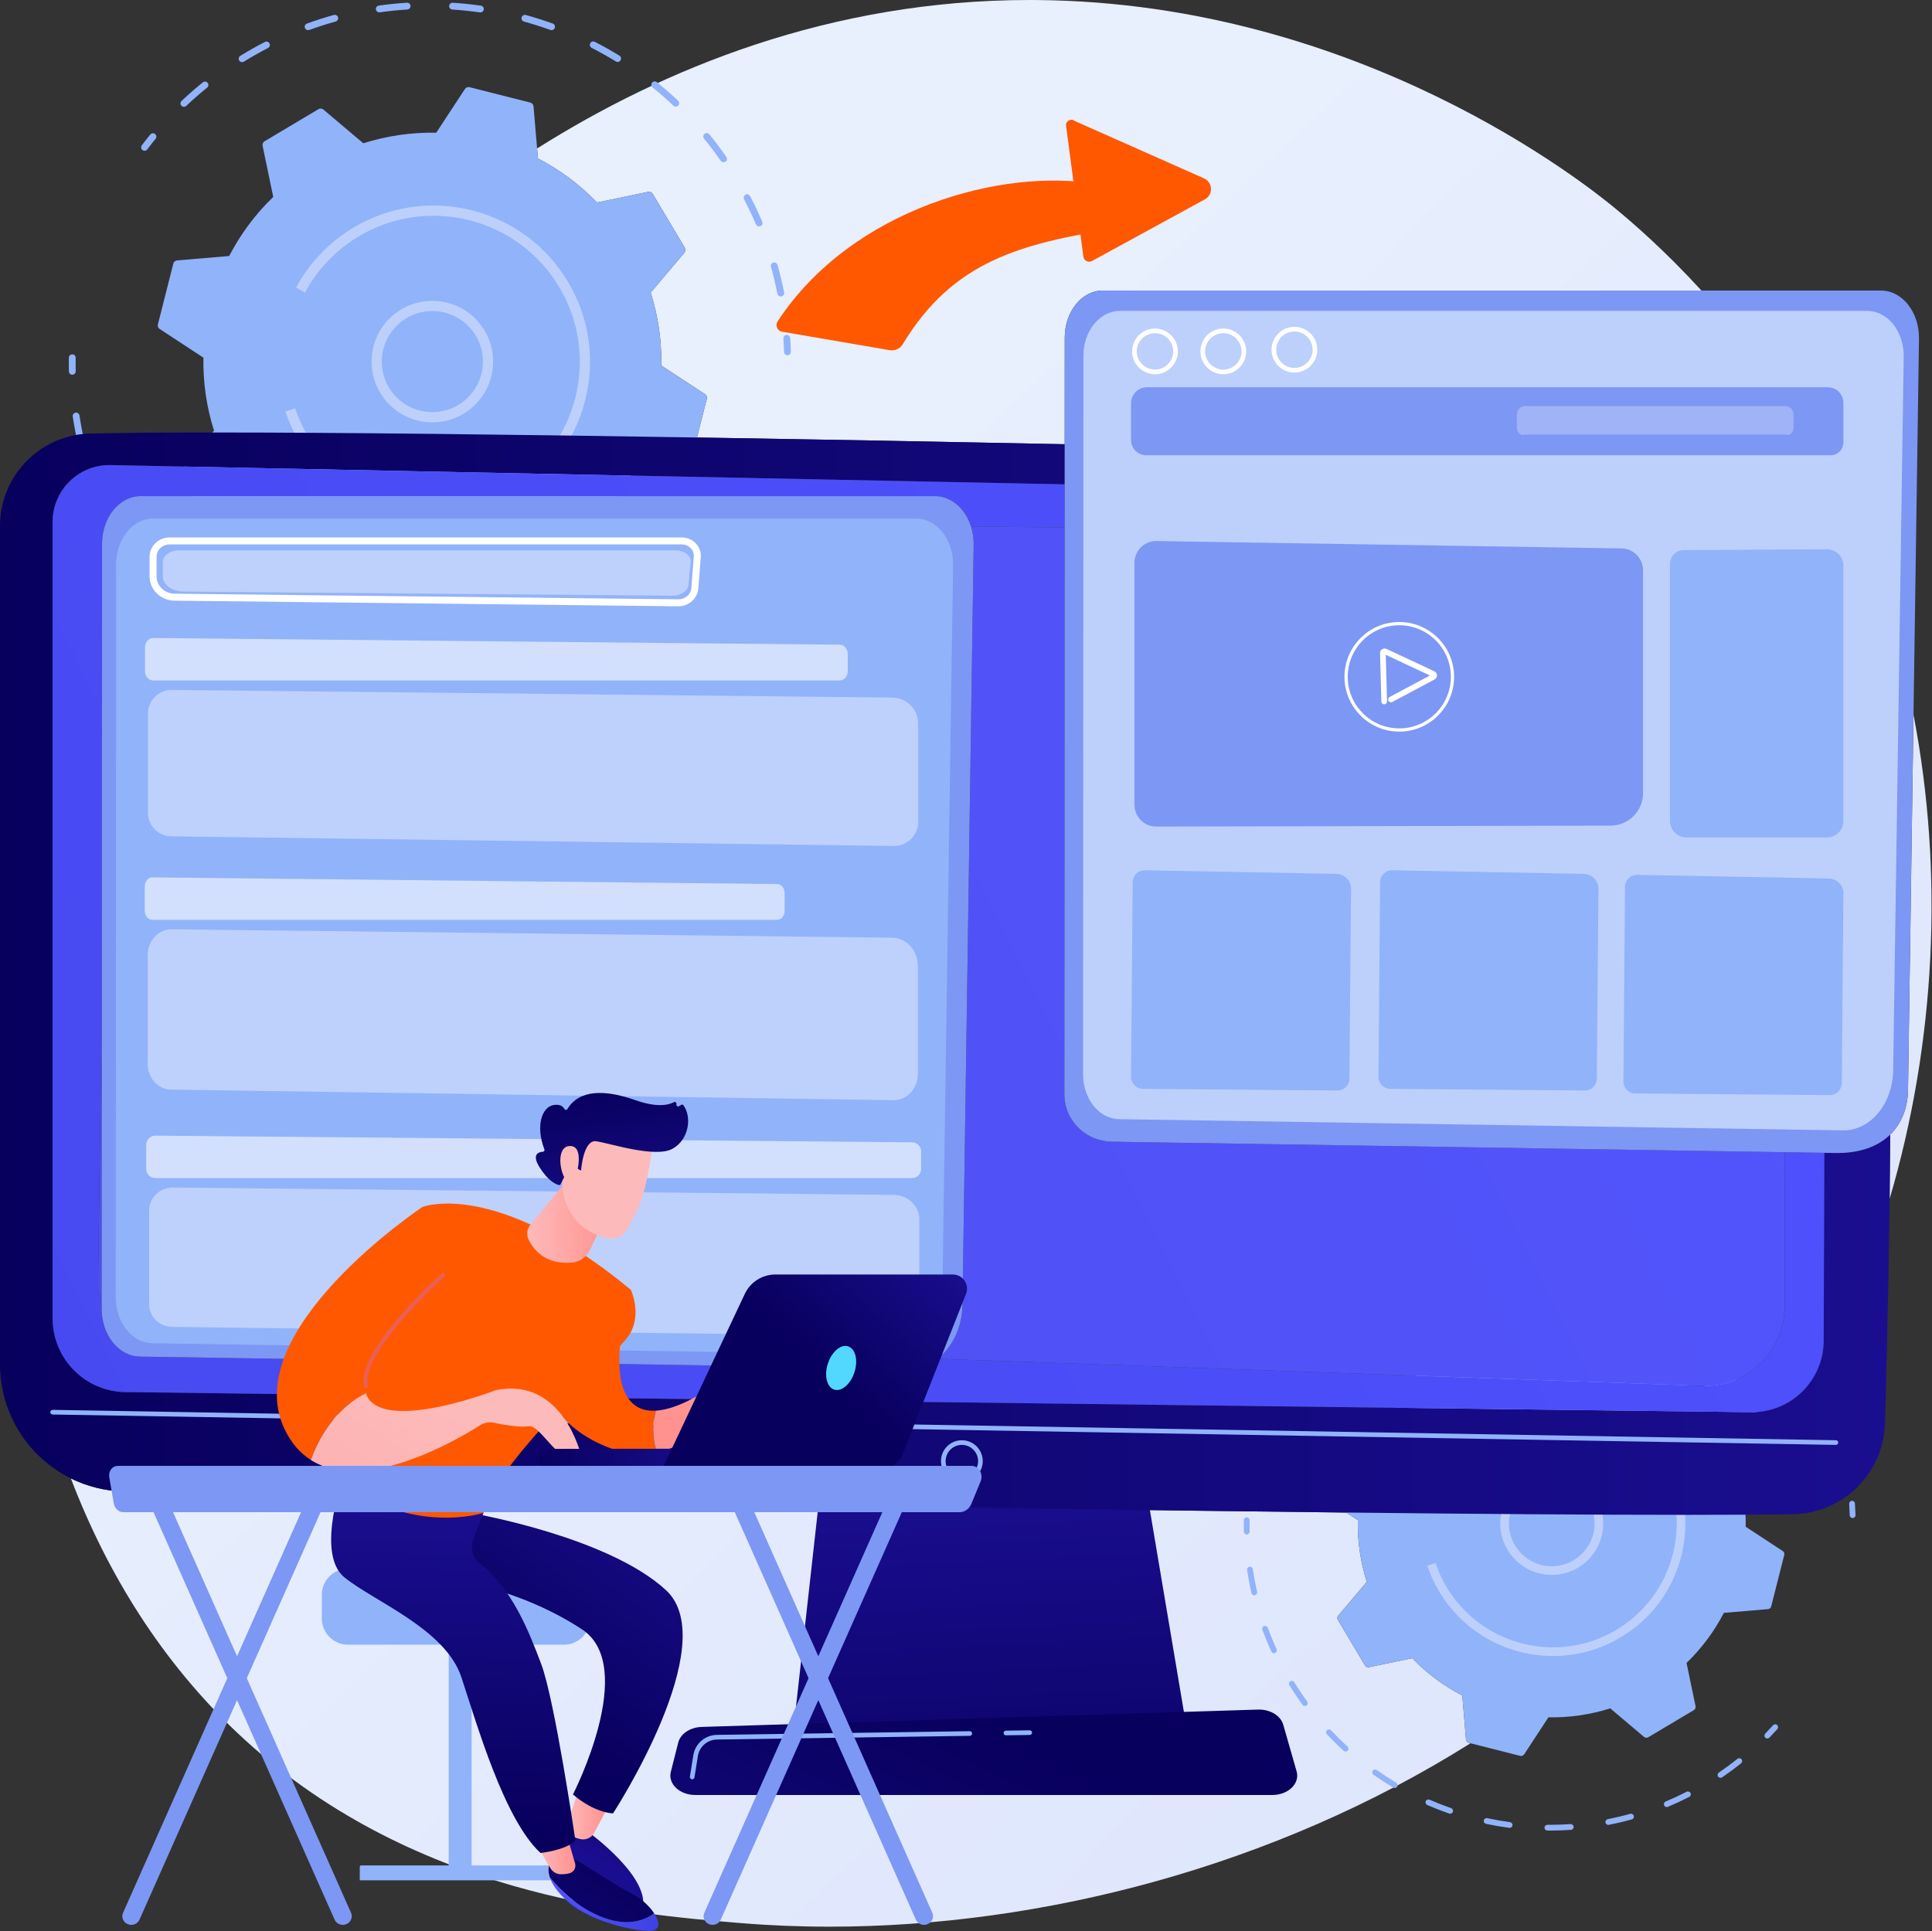 <?xml version="1.0" encoding="UTF-8" standalone="no"?> <svg xmlns="http://www.w3.org/2000/svg" xmlns:xlink="http://www.w3.org/1999/xlink" xmlns:serif="http://www.serif.com/" width="100%" height="100%" viewBox="0 0 2799 2798" version="1.1" xml:space="preserve" style="fill-rule:evenodd;clip-rule:evenodd;stroke-linejoin:round;stroke-miterlimit:2;"><rect x="0" y="0" width="2799" height="2798" fill="#333333" stroke="none"/> <g transform="matrix(1,0,0,1,-455.821,-449.868)"> <path d="M1657.63,3241.48C1613.9,3241.48 1570.84,3239.73 1528.56,3236.23C1369.38,3223.06 1049.11,3196.55 799.031,2960.06C691.896,2858.75 612.326,2732.75 558.483,2591.98C581.727,2603.48 607.766,2610.23 635.35,2610.94C942.28,2618.85 1779.54,2634.57 2406.31,2641.44L2422.95,2652.35C2422.4,2682.29 2426.63,2712.54 2435.95,2741.92L2394.58,2790.87C2393.13,2792.58 2392.93,2795.03 2394.08,2796.96L2433.44,2863.05C2434.41,2864.67 2436.14,2865.63 2437.97,2865.63C2438.33,2865.63 2438.68,2865.59 2439.04,2865.51L2501.79,2852.46C2523.18,2874.65 2547.76,2892.77 2574.35,2906.55L2579.72,2970.46C2579.91,2972.7 2581.5,2974.57 2583.68,2975.12L2586.19,2975.76C2301.42,3154.86 1964.5,3241.48 1657.63,3241.48ZM3193.4,2187.02C3193.77,2156.69 3194.07,2125.5 3194.29,2093.78C3211.21,2077.28 3219.72,2054.43 3220.09,2029.04L3228.02,1485.56C3272.38,1715.44 3259.99,1961.02 3193.4,2187.02ZM1998.3,1093.51C1821.36,1089.92 1639.33,1086.54 1465.56,1083.75L1479.77,1027.72C1480.42,1025.15 1479.37,1022.45 1477.15,1020.99L1413.84,979.491C1414.49,944.148 1409.49,908.448 1398.5,873.771L1447.32,815.989C1449.03,813.963 1449.27,811.074 1447.91,808.795L1401.45,730.786C1400.32,728.878 1398.27,727.749 1396.11,727.749C1395.69,727.749 1395.26,727.792 1394.84,727.88L1320.78,743.289C1295.53,717.102 1266.51,695.712 1235.13,679.442L1233.92,665.005C1416.55,549.809 1658.21,449.868 1947.4,449.868C1951.63,449.868 1955.85,449.889 1960.1,449.932C2427.65,454.659 2755.82,718.773 2795.73,751.677C2823.22,774.347 2868.79,814.037 2920.8,870.86L2053.34,870.86C2023,870.86 1998.39,901.456 1998.37,939.213L1998.3,1093.51Z" style="fill:url(#_Linear1);"></path> <path d="M2350.67,2398.39C2349.79,2398.39 2348.91,2398.12 2348.15,2397.55C2346.31,2396.16 2345.95,2393.54 2347.34,2391.7C2350.72,2387.23 2354.23,2382.77 2357.77,2378.44C2359.22,2376.65 2361.86,2376.4 2363.64,2377.85C2365.43,2379.31 2365.69,2381.94 2364.23,2383.73C2360.76,2387.97 2357.32,2392.35 2354.01,2396.74C2353.19,2397.82 2351.93,2398.39 2350.67,2398.39Z" style="fill:rgb(145,179,250);fill-rule:nonzero;"></path> <path d="M2638.79,2228.5C2636.74,2228.5 2634.96,2226.99 2634.66,2224.91C2634.33,2222.63 2635.92,2220.51 2638.21,2220.18C2649.61,2218.56 2661.21,2217.37 2672.7,2216.64C2675.04,2216.6 2676.99,2218.25 2677.13,2220.55C2677.28,2222.86 2675.53,2224.84 2673.23,2224.98C2661.96,2225.69 2650.57,2226.86 2639.38,2228.46C2639.18,2228.49 2638.99,2228.5 2638.79,2228.5ZM2762.93,2228.57C2762.73,2228.57 2762.53,2228.56 2762.33,2228.53C2751.16,2226.92 2739.78,2225.75 2728.49,2225.02C2726.18,2224.87 2724.44,2222.89 2724.58,2220.58C2724.73,2218.28 2726.75,2216.6 2729.02,2216.68C2740.53,2217.42 2752.13,2218.62 2763.51,2220.25C2765.8,2220.58 2767.38,2222.7 2767.06,2224.98C2766.76,2227.07 2764.97,2228.57 2762.93,2228.57ZM2850.27,2250.32C2849.8,2250.32 2849.32,2250.25 2848.85,2250.07C2838.23,2246.25 2827.32,2242.78 2816.43,2239.78C2814.2,2239.17 2812.89,2236.88 2813.5,2234.65C2814.12,2232.42 2816.42,2231.12 2818.64,2231.73C2829.75,2234.78 2840.86,2238.31 2851.68,2242.22C2853.86,2243 2854.98,2245.39 2854.2,2247.56C2853.58,2249.27 2851.98,2250.32 2850.27,2250.32ZM2551.45,2250.33C2549.74,2250.33 2548.14,2249.28 2547.52,2247.58C2546.74,2245.41 2547.86,2243.02 2550.02,2242.22C2560.85,2238.3 2571.97,2234.75 2583.06,2231.68C2585.29,2231.07 2587.59,2232.37 2588.2,2234.59C2588.82,2236.82 2587.51,2239.12 2585.29,2239.73C2574.41,2242.74 2563.5,2246.22 2552.88,2250.08C2552.41,2250.25 2551.92,2250.33 2551.45,2250.33ZM2931.36,2289.38C2930.61,2289.38 2929.85,2289.18 2929.17,2288.76C2919.59,2282.86 2909.61,2277.25 2899.53,2272.08C2897.48,2271.03 2896.67,2268.51 2897.72,2266.46C2898.77,2264.41 2901.29,2263.59 2903.34,2264.65C2913.62,2269.91 2923.78,2275.63 2933.55,2281.64C2935.52,2282.85 2936.13,2285.42 2934.92,2287.39C2934.13,2288.67 2932.76,2289.38 2931.36,2289.38ZM2470.43,2289.6C2469.03,2289.6 2467.66,2288.89 2466.87,2287.61C2465.66,2285.65 2466.27,2283.08 2468.23,2281.86C2478.05,2275.8 2488.21,2270.06 2498.41,2264.8C2500.47,2263.74 2502.99,2264.54 2504.04,2266.6C2505.1,2268.65 2504.29,2271.17 2502.24,2272.22C2492.23,2277.38 2482.26,2283.02 2472.62,2288.97C2471.94,2289.4 2471.18,2289.6 2470.43,2289.6ZM3002.73,2344.18C3001.7,2344.18 3000.66,2343.8 2999.85,2343.04C2991.67,2335.28 2983.06,2327.74 2974.28,2320.65C2972.48,2319.2 2972.2,2316.57 2973.65,2314.78C2975.1,2312.98 2977.73,2312.7 2979.53,2314.15C2988.48,2321.38 2997.25,2329.06 3005.6,2336.97C3007.28,2338.56 3007.35,2341.21 3005.76,2342.88C3004.94,2343.75 3003.83,2344.18 3002.73,2344.18ZM2399,2344.43C2397.9,2344.43 2396.79,2343.99 2395.97,2343.12C2394.38,2341.44 2394.46,2338.8 2396.14,2337.21C2404.49,2329.32 2413.28,2321.64 2422.25,2314.4C2424.04,2312.95 2426.67,2313.23 2428.12,2315.03C2429.57,2316.82 2429.29,2319.46 2427.49,2320.91C2418.69,2328.01 2410.07,2335.54 2401.88,2343.29C2401.07,2344.05 2400.04,2344.43 2399,2344.43ZM3061.36,2412.48C3060.04,2412.48 3058.74,2411.86 3057.93,2410.69C3051.47,2401.39 3044.58,2392.25 3037.45,2383.52C3035.99,2381.73 3036.26,2379.1 3038.05,2377.64C3039.83,2376.18 3042.46,2376.44 3043.92,2378.23C3051.19,2387.13 3058.21,2396.45 3064.79,2405.92C3066.11,2407.81 3065.64,2410.42 3063.74,2411.73C3063.02,2412.24 3062.19,2412.48 3061.36,2412.48ZM3104.99,2491.24C3103.36,2491.24 3101.82,2490.29 3101.14,2488.71C3096.72,2478.35 3091.81,2468 3086.56,2457.96C3085.49,2455.92 3086.29,2453.39 3088.33,2452.32C3090.37,2451.25 3092.9,2452.05 3093.97,2454.09C3099.32,2464.32 3104.32,2474.86 3108.83,2485.43C3109.73,2487.55 3108.75,2490 3106.62,2490.91C3106.09,2491.14 3105.53,2491.24 3104.99,2491.24ZM3131.6,2577.25C3129.65,2577.25 3127.9,2575.87 3127.51,2573.88C3125.3,2562.8 3122.62,2551.67 3119.55,2540.81C3118.92,2538.58 3120.21,2536.28 3122.43,2535.65C3124.64,2534.99 3126.96,2536.31 3127.59,2538.53C3130.72,2549.61 3133.45,2560.96 3135.7,2572.25C3136.15,2574.51 3134.68,2576.71 3132.42,2577.16C3132.14,2577.22 3131.87,2577.25 3131.6,2577.25Z" style="fill:rgb(145,179,250);fill-rule:nonzero;"></path> <path d="M3139.83,2649.41C3137.58,2649.41 3135.72,2647.62 3135.65,2645.36C3135.49,2639.88 3135.21,2634.32 3134.84,2628.84C3134.68,2626.54 3136.42,2624.54 3138.72,2624.38C3141.01,2624.33 3143.01,2625.96 3143.17,2628.27C3143.56,2633.85 3143.84,2639.52 3144.01,2645.11C3144.08,2647.41 3142.26,2649.34 3139.96,2649.41L3139.83,2649.41Z" style="fill:rgb(145,179,250);fill-rule:nonzero;"></path> <path d="M3016.25,2968.82C3015.2,2968.82 3014.15,2968.43 3013.33,2967.64C3011.68,2966.04 3011.64,2963.39 3013.25,2961.74C3017.1,2957.77 3020.9,2953.7 3024.55,2949.64C3026.09,2947.94 3028.73,2947.79 3030.45,2949.33C3032.16,2950.87 3032.3,2953.51 3030.76,2955.23C3027.04,2959.36 3023.17,2963.51 3019.24,2967.55C3018.42,2968.4 3017.33,2968.82 3016.25,2968.82Z" style="fill:rgb(145,179,250);fill-rule:nonzero;"></path> <path d="M2272.98,2761.39C2271.08,2761.39 2269.35,2760.08 2268.91,2758.15C2266.38,2747.11 2264.25,2735.83 2262.58,2724.61C2262.24,2722.33 2263.81,2720.21 2266.09,2719.86C2268.34,2719.53 2270.5,2721.1 2270.84,2723.38C2272.48,2734.39 2274.57,2745.46 2277.06,2756.28C2277.57,2758.53 2276.17,2760.77 2273.92,2761.28C2273.6,2761.36 2273.29,2761.39 2272.98,2761.39ZM2301.47,2845.28C2299.88,2845.28 2298.37,2844.37 2297.67,2842.84C2292.96,2832.54 2288.59,2821.92 2284.68,2811.28C2283.89,2809.11 2285,2806.71 2287.17,2805.92C2289.33,2805.12 2291.73,2806.24 2292.53,2808.4C2296.36,2818.84 2300.64,2829.25 2305.27,2839.36C2306.23,2841.46 2305.3,2843.94 2303.21,2844.9C2302.64,2845.16 2302.05,2845.28 2301.47,2845.28ZM2346.2,2921.76C2344.91,2921.76 2343.63,2921.16 2342.82,2920.03C2337.58,2912.83 2332.47,2905.36 2327.65,2897.81C2326.35,2895.78 2325.07,2893.74 2323.8,2891.7C2322.59,2889.73 2323.2,2887.16 2325.17,2885.95C2327.13,2884.74 2329.7,2885.35 2330.92,2887.31C2332.15,2889.32 2333.41,2891.32 2334.69,2893.31C2339.42,2900.71 2344.43,2908.05 2349.57,2915.12C2350.93,2916.99 2350.52,2919.6 2348.65,2920.96C2347.91,2921.49 2347.05,2921.76 2346.2,2921.76ZM2405.24,2987.77C2404.24,2987.77 2403.23,2987.41 2402.43,2986.68C2394.08,2979.07 2385.91,2971.01 2378.14,2962.73C2376.56,2961.05 2376.64,2958.41 2378.32,2956.83C2380,2955.25 2382.65,2955.32 2384.23,2957.01C2391.86,2965.13 2399.88,2973.04 2408.06,2980.51C2409.77,2982.06 2409.89,2984.7 2408.33,2986.41C2407.51,2987.32 2406.38,2987.77 2405.24,2987.77ZM2948.42,3025.81C2947.09,3025.81 2945.78,3025.18 2944.97,3023.99C2943.67,3022.08 2944.16,3019.48 2946.06,3018.18C2955.25,3011.92 2964.31,3005.22 2972.99,2998.29C2974.8,2996.85 2977.42,2997.14 2978.86,2998.94C2980.31,3000.74 2980.01,3003.38 2978.21,3004.82C2969.37,3011.88 2960.13,3018.7 2950.77,3025.09C2950.05,3025.58 2949.23,3025.81 2948.42,3025.81ZM2476.39,3040.5C2475.67,3040.5 2474.93,3040.31 2474.26,3039.91C2464.54,3034.13 2454.91,3027.89 2445.64,3021.37C2443.75,3020.04 2443.3,3017.44 2444.63,3015.55C2445.96,3013.66 2448.56,3013.21 2450.45,3014.54C2459.54,3020.94 2468.99,3027.06 2478.53,3032.73C2480.52,3033.91 2481.17,3036.47 2479.99,3038.45C2479.21,3039.77 2477.82,3040.5 2476.39,3040.5ZM2870.6,3068.17C2868.97,3068.17 2867.42,3067.2 2866.75,3065.6C2865.85,3063.48 2866.85,3061.03 2868.98,3060.14C2879.18,3055.85 2889.39,3051.09 2899.32,3045.99C2901.37,3044.93 2903.89,3045.75 2904.95,3047.8C2906,3049.85 2905.19,3052.37 2903.14,3053.42C2893.02,3058.62 2882.62,3063.47 2872.21,3067.84C2871.69,3068.07 2871.14,3068.17 2870.6,3068.17ZM2556.72,3077.82C2556.27,3077.82 2555.8,3077.75 2555.35,3077.59C2544.63,3073.87 2533.94,3069.69 2523.58,3065.18C2521.46,3064.25 2520.5,3061.79 2521.42,3059.68C2522.34,3057.56 2524.8,3056.59 2526.92,3057.51C2537.08,3061.94 2547.57,3066.05 2558.09,3069.7C2560.27,3070.46 2561.43,3072.84 2560.67,3075.02C2560.07,3076.74 2558.45,3077.82 2556.72,3077.82ZM2785.85,3094.02C2783.9,3094.02 2782.15,3092.64 2781.76,3090.65C2781.31,3088.39 2782.79,3086.19 2785.05,3085.74C2795.97,3083.59 2806.93,3080.99 2817.62,3078.01C2819.84,3077.38 2822.15,3078.69 2822.77,3080.91C2823.39,3083.14 2822.09,3085.44 2819.87,3086.06C2808.97,3089.1 2797.8,3091.75 2786.66,3093.94C2786.39,3094 2786.12,3094.02 2785.85,3094.02ZM2642.9,3098.33C2642.72,3098.33 2642.53,3098.32 2642.34,3098.3C2631.12,3096.79 2619.82,3094.83 2608.73,3092.47C2606.47,3091.99 2605.03,3089.77 2605.51,3087.52C2605.99,3085.26 2608.2,3083.84 2610.47,3084.3C2621.35,3086.61 2632.45,3088.54 2643.45,3090.01C2645.74,3090.32 2647.34,3092.42 2647.04,3094.71C2646.76,3096.81 2644.96,3098.33 2642.9,3098.33ZM2701.39,3102.24L2697.61,3102.22C2695.3,3102.2 2693.45,3100.31 2693.47,3098C2693.49,3095.71 2695.36,3093.86 2697.65,3093.86L2697.69,3093.86L2701.39,3093.88C2711.26,3093.88 2721.27,3093.54 2731.15,3092.86C2733.46,3092.81 2735.45,3094.44 2735.6,3096.75C2735.76,3099.05 2734.02,3101.04 2731.72,3101.2C2721.65,3101.89 2711.45,3102.24 2701.39,3102.24Z" style="fill:rgb(145,179,250);fill-rule:nonzero;"></path> <path d="M2262.03,2673.31C2259.77,2673.31 2257.91,2671.5 2257.86,2669.23C2257.73,2663.66 2257.71,2657.99 2257.8,2652.36C2257.84,2650.05 2259.75,2648.3 2262.04,2648.25C2264.35,2648.29 2266.19,2650.19 2266.16,2652.49C2266.07,2658.01 2266.09,2663.58 2266.21,2669.04C2266.26,2671.35 2264.43,2673.26 2262.13,2673.31L2262.03,2673.31Z" style="fill:rgb(145,179,250);fill-rule:nonzero;"></path> <path d="M2367.09,2611.49C2366.54,2613.67 2367.43,2615.96 2369.31,2617.19L2422.95,2652.35C2422.4,2682.29 2426.63,2712.54 2435.95,2741.92L2394.58,2790.87C2393.13,2792.58 2392.93,2795.03 2394.08,2796.96L2433.44,2863.05C2434.59,2864.98 2436.84,2865.97 2439.04,2865.51L2501.79,2852.46C2523.18,2874.65 2547.76,2892.77 2574.35,2906.55L2579.72,2970.46C2579.91,2972.7 2581.5,2974.57 2583.68,2975.12L2658.24,2994.02C2660.42,2994.57 2662.71,2993.68 2663.94,2991.8L2699.1,2938.17C2729.04,2938.71 2759.29,2934.49 2788.67,2925.17L2837.62,2966.53C2839.34,2967.98 2841.79,2968.18 2843.72,2967.03L2909.81,2927.67C2911.74,2926.52 2912.73,2924.27 2912.27,2922.07L2899.21,2859.33C2921.4,2837.93 2939.52,2813.35 2953.31,2786.76L3017.21,2781.39C3019.45,2781.2 3021.32,2779.62 3021.87,2777.44L3040.77,2702.87C3041.33,2700.69 3040.43,2698.4 3038.55,2697.17L2984.92,2662.01C2985.47,2632.07 2981.24,2601.82 2971.92,2572.45L3013.29,2523.49C3014.74,2521.78 3014.94,2519.33 3013.79,2517.4L2974.42,2451.31C2973.28,2449.38 2971.03,2448.39 2968.82,2448.85L2906.08,2461.9C2884.69,2439.71 2860.11,2421.59 2833.52,2407.81L2828.15,2343.91C2827.96,2341.67 2826.37,2339.79 2824.19,2339.24L2749.63,2320.34C2747.45,2319.79 2745.16,2320.68 2743.92,2322.56L2708.77,2376.19C2678.82,2375.65 2648.58,2379.88 2619.2,2389.19L2570.24,2347.83C2568.53,2346.38 2566.08,2346.18 2564.15,2347.33L2498.06,2386.69C2496.13,2387.84 2495.14,2390.09 2495.6,2392.29L2508.65,2455.03C2486.47,2476.43 2468.35,2501.01 2454.56,2527.6L2390.66,2532.97C2388.42,2533.16 2386.54,2534.74 2385.99,2536.92L2367.09,2611.49Z" style="fill:rgb(145,179,250);fill-rule:nonzero;"></path> <path d="M2703.93,2595.15C2687.38,2595.15 2671.83,2601.58 2660.11,2613.27C2648.38,2624.98 2641.91,2640.55 2641.9,2657.12C2641.88,2673.69 2648.32,2689.28 2660.03,2701.01C2671.73,2712.73 2687.31,2719.2 2703.88,2719.22L2703.94,2719.22C2720.49,2719.22 2736.04,2712.78 2747.76,2701.09C2759.49,2689.38 2765.96,2673.81 2765.97,2657.24C2765.99,2640.67 2759.55,2625.08 2747.84,2613.36C2736.14,2601.63 2720.56,2595.16 2703.99,2595.15L2703.93,2595.15ZM2703.94,2731.75L2703.89,2731.75C2683.95,2731.73 2665.23,2723.96 2651.16,2709.86C2637.08,2695.76 2629.34,2677.03 2629.37,2657.11C2629.38,2637.19 2637.16,2618.47 2651.26,2604.4C2680.36,2575.35 2727.67,2575.4 2756.71,2604.5C2770.78,2618.6 2778.52,2637.33 2778.5,2657.25C2778.49,2677.17 2770.71,2695.89 2756.61,2709.96C2742.53,2724.01 2723.83,2731.75 2703.94,2731.75Z" style="fill:rgb(189,208,251);fill-rule:nonzero;"></path> <path d="M2705.87,2849.29C2640.41,2849.29 2576.55,2815.84 2540.7,2755.64C2533.69,2743.88 2527.94,2731.39 2523.61,2718.53L2535.49,2714.53C2539.54,2726.55 2544.91,2738.23 2551.46,2749.22C2591.22,2815.97 2667.83,2847.55 2740.02,2833.46C2740.16,2833.43 2740.29,2833.4 2740.43,2833.38C2740.57,2833.35 2740.7,2833.33 2740.84,2833.3C2760.27,2829.42 2779.36,2822.23 2797.32,2811.53C2838.48,2787.02 2867.63,2747.95 2879.39,2701.51C2883.12,2686.79 2884.97,2671.9 2884.96,2657.1C2884.96,2625.21 2876.38,2593.79 2859.63,2565.68C2809.02,2480.72 2698.74,2452.76 2613.77,2503.37C2585.84,2520.01 2562.98,2543.85 2547.66,2572.32L2536.63,2566.38C2553.01,2535.92 2577.47,2510.4 2607.36,2492.59C2698.26,2438.46 2816.26,2468.36 2870.4,2559.26C2888.32,2589.34 2897.5,2622.96 2897.5,2657.08C2897.5,2672.91 2895.53,2688.85 2891.54,2704.59C2878.95,2754.27 2847.77,2796.08 2803.73,2822.3C2773.04,2840.59 2739.24,2849.29 2705.87,2849.29Z" style="fill:rgb(189,208,251);fill-rule:nonzero;"></path> <path d="M665.205,668.331C664.169,668.331 663.127,668.009 662.236,667.334C660.063,665.692 659.633,662.6 661.275,660.424C665.265,655.149 669.404,649.885 673.58,644.78C675.3,642.666 678.411,642.367 680.519,644.082C682.628,645.806 682.938,648.912 681.214,651.022C677.12,656.031 673.058,661.198 669.145,666.376C668.174,667.657 666.698,668.331 665.205,668.331Z" style="fill:rgb(145,179,250);fill-rule:nonzero;"></path> <path d="M1005.28,467.794C1002.87,467.794 1000.76,466.017 1000.41,463.556C1000.03,460.863 1001.9,458.364 1004.6,457.978C1018.05,456.062 1031.75,454.655 1045.31,453.803C1048.07,453.754 1050.37,455.7 1050.55,458.417C1050.72,461.133 1048.65,463.474 1045.93,463.647C1032.63,464.485 1019.19,465.863 1005.99,467.746C1005.75,467.779 1005.52,467.794 1005.28,467.794ZM1151.81,467.876C1151.58,467.876 1151.34,467.861 1151.1,467.828C1137.93,465.935 1124.49,464.548 1111.16,463.69C1108.44,463.517 1106.38,461.171 1106.55,458.45C1106.73,455.734 1109.11,453.745 1111.79,453.846C1125.37,454.718 1139.07,456.139 1152.5,458.06C1155.2,458.45 1157.07,460.945 1156.69,463.643C1156.33,466.104 1154.22,467.876 1151.81,467.876ZM1254.9,493.556C1254.35,493.556 1253.78,493.464 1253.23,493.262C1240.69,488.744 1227.82,484.655 1214.96,481.115C1212.33,480.393 1210.79,477.682 1211.51,475.052C1212.23,472.427 1214.95,470.886 1217.57,471.608C1230.68,475.211 1243.8,479.377 1256.58,483.986C1259.14,484.911 1260.46,487.733 1259.54,490.295C1258.81,492.309 1256.92,493.556 1254.9,493.556ZM902.196,493.565C900.181,493.565 898.288,492.323 897.561,490.319C896.631,487.757 897.953,484.93 900.513,483.996C913.295,479.357 926.415,475.167 939.51,471.55C942.132,470.828 944.849,472.36 945.576,474.989C946.301,477.614 944.762,480.331 942.134,481.058C929.292,484.607 916.421,488.716 903.879,493.267C903.323,493.469 902.755,493.565 902.196,493.565ZM1350.61,539.652C1349.73,539.652 1348.84,539.416 1348.03,538.919C1336.72,531.955 1324.95,525.333 1313.05,519.235C1310.63,517.998 1309.67,515.026 1310.91,512.599C1312.15,510.176 1315.12,509.218 1317.55,510.46C1329.68,516.668 1341.68,523.421 1353.21,530.52C1355.52,531.951 1356.25,534.985 1354.82,537.306C1353.89,538.818 1352.27,539.652 1350.61,539.652ZM806.563,539.912C804.909,539.912 803.295,539.083 802.361,537.571C800.931,535.254 801.651,532.216 803.967,530.785C815.563,523.624 827.55,516.847 839.595,510.639C842.016,509.387 844.992,510.34 846.237,512.763C847.486,515.185 846.536,518.157 844.113,519.404C832.294,525.497 820.53,532.148 809.149,539.175C808.343,539.676 807.447,539.912 806.563,539.912ZM1434.86,604.343C1433.64,604.343 1432.42,603.895 1431.47,602.99C1421.8,593.829 1411.64,584.938 1401.28,576.568C1399.16,574.854 1398.83,571.752 1400.54,569.633C1402.25,567.514 1405.36,567.186 1407.47,568.891C1418.04,577.43 1428.4,586.494 1438.25,595.833C1440.23,597.707 1440.31,600.827 1438.44,602.802C1437.47,603.828 1436.16,604.343 1434.86,604.343ZM722.258,604.632C720.95,604.632 719.643,604.112 718.672,603.086C716.804,601.106 716.89,597.985 718.87,596.117C728.733,586.798 739.103,577.738 749.691,569.189C751.806,567.475 754.914,567.808 756.626,569.931C758.336,572.05 758.004,575.157 755.885,576.867C745.496,585.251 735.322,594.142 725.646,603.283C724.692,604.184 723.474,604.632 722.258,604.632ZM1504.07,684.957C1502.51,684.957 1500.97,684.22 1500.01,682.838C1492.39,671.862 1484.26,661.073 1475.85,650.771C1474.12,648.662 1474.44,645.555 1476.55,643.831C1478.65,642.112 1481.76,642.415 1483.48,644.529C1492.06,655.034 1500.35,666.03 1508.11,677.213C1509.67,679.448 1509.11,682.52 1506.88,684.076C1506.02,684.673 1505.04,684.957 1504.07,684.957ZM1555.56,777.925C1553.64,777.925 1551.82,776.802 1551.02,774.928C1545.8,762.7 1540.01,750.491 1533.81,738.643C1532.55,736.225 1533.49,733.249 1535.9,731.987C1538.31,730.716 1541.29,731.66 1542.55,734.068C1548.87,746.147 1554.77,758.592 1560.09,771.056C1561.16,773.561 1560,776.46 1557.49,777.53C1556.86,777.799 1556.2,777.925 1555.56,777.925ZM1586.97,879.436C1584.67,879.436 1582.61,877.813 1582.14,875.467C1579.53,862.391 1576.37,849.252 1572.75,836.427C1572,833.802 1573.53,831.081 1576.15,830.339C1578.76,829.564 1581.5,831.119 1582.24,833.739C1585.94,846.82 1589.16,860.209 1591.81,873.541C1592.35,876.213 1590.61,878.809 1587.94,879.339C1587.62,879.406 1587.29,879.436 1586.97,879.436Z" style="fill:rgb(145,179,250);fill-rule:nonzero;"></path> <path d="M1596.68,964.615C1594.03,964.615 1591.84,962.505 1591.76,959.832C1591.56,953.365 1591.23,946.804 1590.79,940.331C1590.6,937.615 1592.66,935.26 1595.37,935.072C1598.08,935.014 1600.45,936.941 1600.63,939.657C1601.08,946.251 1601.42,952.941 1601.62,959.534C1601.7,962.255 1599.56,964.529 1596.84,964.615L1596.68,964.615Z" style="fill:rgb(145,179,250);fill-rule:nonzero;"></path> <path d="M1450.81,1341.63C1449.57,1341.63 1448.33,1341.17 1447.38,1340.24C1445.42,1338.34 1445.38,1335.22 1447.28,1333.27C1451.82,1328.59 1456.31,1323.78 1460.61,1318.99C1462.43,1316.98 1465.55,1316.81 1467.58,1318.62C1469.6,1320.44 1469.77,1323.56 1467.95,1325.59C1463.56,1330.47 1458.99,1335.36 1454.35,1340.13C1453.38,1341.13 1452.1,1341.63 1450.81,1341.63Z" style="fill:rgb(145,179,250);fill-rule:nonzero;"></path> <path d="M573.504,1096.79C571.258,1096.79 569.226,1095.25 568.703,1092.96C565.714,1079.94 563.198,1066.62 561.224,1053.38C560.823,1050.69 562.68,1048.18 565.374,1047.78C568.033,1047.38 570.579,1049.23 570.98,1051.93C572.917,1064.92 575.385,1077.98 578.315,1090.76C578.926,1093.41 577.266,1096.06 574.612,1096.67C574.241,1096.75 573.87,1096.79 573.504,1096.79ZM607.131,1195.81C605.261,1195.81 603.473,1194.74 602.642,1192.93C597.082,1180.77 591.926,1168.23 587.32,1155.68C586.384,1153.12 587.695,1150.28 590.253,1149.35C592.802,1148.4 595.64,1149.73 596.581,1152.28C601.099,1164.6 606.158,1176.89 611.615,1188.82C612.747,1191.3 611.656,1194.23 609.18,1195.36C608.516,1195.66 607.818,1195.81 607.131,1195.81ZM659.927,1286.08C658.402,1286.08 656.9,1285.37 655.934,1284.04C649.75,1275.54 643.724,1266.72 638.029,1257.82C636.496,1255.42 634.984,1253.01 633.495,1250.6C632.065,1248.28 632.785,1245.24 635.104,1243.82C637.418,1242.38 640.457,1243.11 641.89,1245.42C643.349,1247.79 644.832,1250.15 646.338,1252.5C651.929,1261.24 657.841,1269.9 663.91,1278.25C665.513,1280.45 665.024,1283.53 662.823,1285.13C661.947,1285.77 660.93,1286.08 659.927,1286.08ZM729.622,1364C728.437,1364 727.245,1363.58 726.301,1362.71C716.449,1353.73 706.803,1344.21 697.628,1334.44C695.765,1332.46 695.863,1329.34 697.847,1327.47C699.829,1325.61 702.952,1325.7 704.818,1327.69C713.82,1337.28 723.286,1346.61 732.947,1355.43C734.96,1357.26 735.102,1360.38 733.268,1362.39C732.295,1363.46 730.961,1364 729.622,1364ZM1370.76,1408.9C1369.18,1408.9 1367.63,1408.15 1366.68,1406.75C1365.15,1404.5 1365.73,1401.43 1367.98,1399.89C1378.82,1392.5 1389.51,1384.6 1399.76,1376.41C1401.89,1374.71 1404.99,1375.06 1406.69,1377.19C1408.39,1379.31 1408.05,1382.42 1405.92,1384.12C1395.48,1392.46 1384.58,1400.51 1373.53,1408.04C1372.68,1408.62 1371.72,1408.9 1370.76,1408.9ZM813.602,1426.23C812.745,1426.23 811.878,1426.01 811.089,1425.54C799.608,1418.72 788.242,1411.36 777.302,1403.66C775.075,1402.09 774.54,1399.01 776.108,1396.79C777.677,1394.55 780.751,1394.02 782.981,1395.59C793.713,1403.15 804.865,1410.37 816.125,1417.06C818.469,1418.46 819.237,1421.48 817.847,1423.82C816.925,1425.37 815.285,1426.23 813.602,1426.23ZM1278.9,1458.89C1276.97,1458.89 1275.14,1457.76 1274.35,1455.87C1273.3,1453.36 1274.48,1450.47 1276.99,1449.41C1289.03,1444.36 1301.08,1438.74 1312.8,1432.72C1315.22,1431.47 1318.2,1432.43 1319.44,1434.85C1320.69,1437.27 1319.73,1440.24 1317.31,1441.49C1305.37,1447.63 1293.08,1453.35 1280.81,1458.51C1280.18,1458.77 1279.54,1458.89 1278.9,1458.89ZM908.416,1470.29C907.878,1470.29 907.332,1470.21 906.798,1470.02C894.141,1465.63 881.525,1460.69 869.297,1455.36C866.802,1454.27 865.661,1451.37 866.749,1448.87C867.832,1446.37 870.736,1445.22 873.238,1446.32C885.236,1451.55 897.617,1456.39 910.035,1460.7C912.607,1461.59 913.969,1464.41 913.076,1466.98C912.368,1469.02 910.458,1470.29 908.416,1470.29ZM1178.87,1489.41C1176.56,1489.41 1174.5,1487.78 1174.04,1485.43C1173.51,1482.76 1175.25,1480.16 1177.93,1479.64C1190.81,1477.1 1203.75,1474.03 1216.37,1470.51C1218.99,1469.77 1221.71,1471.31 1222.44,1473.94C1223.18,1476.56 1221.64,1479.28 1219.02,1480.01C1206.15,1483.6 1192.97,1486.73 1179.83,1489.32C1179.51,1489.38 1179.19,1489.41 1178.87,1489.41ZM1010.14,1494.5C1009.92,1494.5 1009.7,1494.48 1009.48,1494.46C996.238,1492.68 982.889,1490.37 969.802,1487.58C967.138,1487.01 965.437,1484.39 966.007,1481.73C966.574,1479.06 969.182,1477.39 971.858,1477.93C984.698,1480.67 997.798,1482.94 1010.79,1484.68C1013.49,1485.04 1015.38,1487.52 1015.02,1490.22C1014.69,1492.7 1012.57,1494.5 1010.14,1494.5ZM1079.18,1499.11L1074.71,1499.09C1071.99,1499.06 1069.8,1496.83 1069.83,1494.11C1069.85,1491.4 1072.06,1489.23 1074.76,1489.23L1074.81,1489.23L1079.18,1489.24C1090.83,1489.24 1102.64,1488.84 1114.3,1488.04C1117.03,1487.98 1119.37,1489.91 1119.56,1492.63C1119.74,1495.34 1117.69,1497.7 1114.98,1497.89C1103.09,1498.69 1091.05,1499.11 1079.18,1499.11Z" style="fill:rgb(145,179,250);fill-rule:nonzero;"></path> <path d="M560.58,992.828C557.907,992.828 555.711,990.69 555.653,988.007C555.506,981.438 555.484,974.743 555.588,968.102C555.631,965.376 557.89,963.31 560.597,963.247C563.321,963.29 565.495,965.535 565.452,968.256C565.348,974.772 565.37,981.342 565.512,987.786C565.574,990.511 563.417,992.766 560.693,992.828L560.58,992.828Z" style="fill:rgb(145,179,250);fill-rule:nonzero;"></path> <path d="M684.592,919.854C683.94,922.426 684.993,925.128 687.211,926.584L750.515,968.082C749.873,1003.43 754.863,1039.13 765.861,1073.8L717.039,1131.58C715.326,1133.61 715.089,1136.5 716.445,1138.78L762.906,1216.79C764.265,1219.07 766.92,1220.23 769.516,1219.69L843.576,1204.29C868.83,1230.47 897.842,1251.86 929.226,1268.13L935.565,1343.56C935.788,1346.2 937.662,1348.42 940.234,1349.07L1028.25,1371.37C1030.82,1372.03 1033.52,1370.97 1034.97,1368.75L1076.47,1305.45C1111.82,1306.09 1147.52,1301.1 1182.19,1290.1L1239.98,1338.93C1242,1340.64 1244.89,1340.88 1247.17,1339.52L1325.18,1293.06C1327.46,1291.7 1328.63,1289.05 1328.08,1286.45L1312.68,1212.39C1338.86,1187.14 1360.25,1158.12 1376.52,1126.74L1451.95,1120.4C1454.6,1120.18 1456.81,1118.3 1457.46,1115.73L1479.77,1027.72C1480.42,1025.15 1479.37,1022.45 1477.15,1020.99L1413.84,979.491C1414.49,944.148 1409.49,908.448 1398.5,873.771L1447.32,815.989C1449.03,813.963 1449.27,811.074 1447.91,808.795L1401.45,730.786C1400.09,728.506 1397.44,727.34 1394.84,727.88L1320.78,743.289C1295.53,717.102 1266.51,695.712 1235.13,679.442L1228.79,604.014C1228.57,601.37 1226.69,599.157 1224.12,598.507L1136.11,576.201C1133.54,575.55 1130.84,576.6 1129.38,578.82L1087.88,642.122C1052.54,641.48 1016.84,646.472 982.163,657.468L924.38,608.645C922.356,606.933 919.465,606.696 917.185,608.053L839.179,654.515C836.901,655.872 835.733,658.527 836.272,661.125L851.68,735.184C825.496,760.438 804.105,789.451 787.834,820.834L712.406,827.174C709.761,827.395 707.551,829.27 706.898,831.843L684.592,919.854Z" style="fill:rgb(145,179,250);fill-rule:nonzero;"></path> <path d="M1082.18,900.564C1062.64,900.564 1044.28,908.164 1030.45,921.963C1016.61,935.781 1008.97,954.159 1008.96,973.718C1008.94,993.276 1016.54,1011.67 1030.35,1025.52C1044.17,1039.36 1062.55,1046.99 1082.11,1047.01L1082.16,1047.01C1101.71,1047.01 1120.08,1039.41 1133.91,1025.61C1147.75,1011.79 1155.38,993.416 1155.4,973.857C1155.42,954.299 1147.82,935.901 1134,922.059C1120.19,908.217 1101.81,900.584 1082.25,900.564L1082.18,900.564ZM1082.18,1061.81L1082.1,1061.81C1058.59,1061.78 1036.49,1052.61 1019.88,1035.97C1003.27,1019.33 994.138,997.216 994.162,973.708C994.184,950.195 1003.36,928.099 1020,911.492C1054.35,877.2 1110.19,877.259 1144.48,911.608C1161.08,928.248 1170.22,950.359 1170.2,973.867C1170.17,997.38 1161,1019.48 1144.36,1036.08C1127.74,1052.67 1105.66,1061.81 1082.18,1061.81Z" style="fill:rgb(189,208,251);fill-rule:nonzero;"></path> <path d="M1084.46,1200.54C1007.2,1200.54 931.826,1161.06 889.501,1090C881.233,1076.12 874.447,1061.38 869.337,1046.2L883.358,1041.48C888.138,1055.67 894.48,1069.45 902.21,1082.43C949.138,1161.21 1039.56,1198.49 1124.78,1181.85C1124.94,1181.83 1125.1,1181.79 1125.25,1181.76C1125.42,1181.73 1125.58,1181.7 1125.74,1181.67C1148.67,1177.09 1171.2,1168.6 1192.41,1155.97C1240.98,1127.04 1275.39,1080.92 1289.28,1026.11C1293.68,1008.74 1295.86,991.157 1295.86,973.694C1295.85,936.05 1285.72,898.965 1265.95,865.781C1206.22,765.498 1076.04,732.503 975.759,792.233C942.785,811.873 915.8,840.02 897.725,873.627L884.697,866.615C904.038,830.652 932.912,800.536 968.188,779.518C1075.48,715.626 1214.76,750.915 1278.67,858.211C1299.81,893.716 1310.65,933.391 1310.66,973.664C1310.66,992.352 1308.33,1011.16 1303.62,1029.74C1288.76,1088.39 1251.95,1137.73 1199.98,1168.69C1163.75,1190.27 1123.85,1200.54 1084.46,1200.54Z" style="fill:rgb(189,208,251);fill-rule:nonzero;"></path> <path d="M1654.07,2518.75L1604.83,2960.33L2176.07,2960.33L2101.66,2518.75L1654.07,2518.75Z" style="fill:url(#_Linear2);"></path> <path d="M2896.91,2644.79C2766.33,2644.79 2595.93,2643.52 2406.31,2641.44C1779.54,2634.57 942.28,2618.85 635.35,2610.94C607.766,2610.23 581.727,2603.48 558.483,2591.98C497.548,2561.84 455.821,2499.05 455.821,2426.71L455.821,1211.96C455.821,1146.24 503.175,1091.39 565.927,1080.11C569.148,1079.53 572.411,1079.07 575.71,1078.73C579.355,1078.34 583.04,1078.11 586.768,1078.03C632.453,1077 692.407,1076.53 763.569,1076.52L766.44,1076.52C946.004,1076.52 1195.84,1079.42 1465.56,1083.75C1639.33,1086.54 1821.36,1089.92 1998.3,1093.51L1998.27,1151.65L616.386,1123.73C615.706,1123.72 615.02,1123.71 614.343,1123.71C569.021,1123.71 532.044,1160.47 532.044,1206.05L532.044,2360.15C532.044,2418.49 578.879,2466.03 637.216,2466.9L2992.43,2496C2992.96,2496.01 2993.5,2496.01 2994.02,2496.01C3051.14,2496.02 3097.68,2449.81 3097.9,2392.49L3098.84,2120.22L3116.18,2120.49C3116.72,2120.49 3117.25,2120.5 3117.78,2120.5C3151.93,2120.5 3177.34,2110.32 3194.29,2093.78C3194.07,2125.5 3193.77,2156.69 3193.4,2187.02C3191.82,2316.25 3189.04,2430.71 3186.69,2512.16C3184.6,2584.73 3125.79,2642.82 3053.2,2643.89C3032.88,2644.19 3009.99,2644.41 2984.7,2644.56C2957.96,2644.72 2928.64,2644.79 2896.91,2644.79Z" style="fill:url(#_Linear3);"></path> <path d="M2994.02,2496.01C2993.5,2496.01 2992.96,2496.01 2992.43,2496L637.216,2466.9C578.879,2466.03 532.044,2418.49 532.044,2360.15L532.044,1206.05C532.044,1160.47 569.021,1123.71 614.343,1123.71C615.02,1123.71 615.706,1123.72 616.386,1123.73L1998.27,1151.65L1998.24,1214.25L1862.56,1212.58C1854.38,1186.91 1834.11,1168.69 1810.34,1168.69L659.71,1168.69C628.747,1168.69 603.643,1199.64 603.624,1237.83L603.297,1915.32L597.836,2311.04C597.703,2320.63 599.588,2329.78 603.093,2338.06L603.089,2346.29C603.071,2384.18 627.759,2415.03 658.471,2415.51L1772.9,2432.76C1773.23,2432.76 1773.55,2432.77 1773.88,2432.77C1788.64,2432.77 1802.46,2427.58 1814.17,2418.59L2923.54,2457.84C2924.88,2457.89 2926.22,2457.91 2927.55,2457.91C2957.53,2457.91 2985.5,2445.98 3007.19,2424.54C3029.85,2402.14 3041.58,2371.29 3041.58,2339.05L3041.58,2119.32L3098.84,2120.22L3097.9,2392.49C3097.68,2449.81 3051.14,2496.02 2994.02,2496.01Z" style="fill:url(#_Linear4);"></path> <path d="M3115.63,2543.41L3115.57,2543.41L531.989,2499.39C530.124,2499.35 528.638,2497.82 528.67,2495.96C528.704,2494.09 530.315,2492.71 532.101,2492.64L3115.68,2536.66C3117.55,2536.69 3119.04,2538.23 3119,2540.09C3118.97,2541.94 3117.47,2543.41 3115.63,2543.41Z" style="fill:rgb(145,179,250);fill-rule:nonzero;"></path> <path d="M1849.32,2543.41C1836.36,2543.41 1825.81,2553.95 1825.81,2566.92C1825.81,2579.88 1836.36,2590.42 1849.32,2590.42C1862.28,2590.42 1872.83,2579.88 1872.83,2566.92C1872.83,2553.95 1862.28,2543.41 1849.32,2543.41ZM1849.32,2597.17C1832.64,2597.17 1819.06,2583.6 1819.06,2566.92C1819.06,2550.23 1832.64,2536.66 1849.32,2536.66C1866,2536.66 1879.58,2550.23 1879.58,2566.92C1879.58,2583.6 1866,2597.17 1849.32,2597.17Z" style="fill:rgb(145,179,250);fill-rule:nonzero;"></path> <path d="M2299.11,3050.68L1463.07,3050.68C1440.36,3050.68 1423.3,3034.51 1427.69,3017.14L1438.42,2974.71C1441.65,2961.95 1455.68,2952.59 1472.36,2952.07L2278.33,2926.92C2295.75,2926.37 2311.17,2935.62 2314.96,2948.88L2334.3,3016.46C2339.33,3034.01 2322.19,3050.68 2299.11,3050.68Z" style="fill:url(#_Linear5);"></path> <path d="M1913.13,2964.21C1911.28,2964.21 1909.78,2962.73 1909.75,2960.89C1909.73,2959.02 1911.21,2957.49 1913.08,2957.46L1947.61,2956.95L1947.66,2956.95C1949.51,2956.95 1951.01,2958.43 1951.04,2960.28C1951.06,2962.14 1949.58,2963.68 1947.71,2963.7L1913.18,2964.21L1913.13,2964.21Z" style="fill:rgb(145,179,250);fill-rule:nonzero;"></path> <path d="M1458.65,3027.94C1458.47,3027.94 1458.29,3027.92 1458.11,3027.89C1456.27,3027.6 1455.02,3025.87 1455.31,3024.03L1460.24,2993.17C1462.94,2976.28 1477.31,2963.83 1494.42,2963.58L1860.73,2958.23C1862.65,2958.14 1864.13,2959.69 1864.15,2961.55C1864.18,2963.41 1862.69,2964.95 1860.83,2964.97L1494.51,2970.33C1480.7,2970.53 1469.08,2980.59 1466.9,2994.24L1461.97,3025.09C1461.71,3026.75 1460.28,3027.94 1458.65,3027.94Z" style="fill:rgb(145,179,250);fill-rule:nonzero;"></path> <path d="M2927.55,2457.91C2926.22,2457.91 2924.88,2457.89 2923.54,2457.84L1814.17,2418.59C1835.42,2402.27 1849.74,2373.41 1850.23,2340.25L1866.42,1239.13C1866.55,1229.75 1865.18,1220.78 1862.56,1212.58L1998.24,1214.25L1997.85,2035.01C1997.85,2036.18 1997.87,2037.34 1997.92,2038.5C1999.35,2074.95 2029.91,2103.53 2066.38,2104.1L3041.58,2119.32L3041.58,2339.05C3041.58,2371.29 3029.85,2402.14 3007.19,2424.54C2985.5,2445.98 2957.53,2457.91 2927.55,2457.91ZM603.093,2338.06C599.588,2329.78 597.703,2320.63 597.836,2311.04L603.297,1915.32L603.093,2338.06Z" style="fill:url(#_Linear6);"></path> <path d="M659.71,1168.69L1810.34,1168.69C1841.71,1168.69 1866.99,1200.43 1866.42,1239.13L1850.23,2340.25C1849.47,2392.08 1814.92,2433.41 1772.9,2432.76L658.471,2415.51C627.759,2415.03 603.071,2384.18 603.089,2346.29L603.624,1237.83C603.643,1199.64 628.747,1168.69 659.71,1168.69Z" style="fill:rgb(125,151,244);fill-rule:nonzero;"></path> <path d="M677.91,1201.16L1782.78,1201.16C1812.91,1201.16 1837.18,1231.59 1836.63,1268.67L1821.09,2324.01C1820.36,2373.68 1787.18,2413.29 1746.83,2412.67L676.72,2396.14C647.229,2395.68 623.523,2366.11 623.54,2329.8L624.054,1267.43C624.072,1230.82 648.179,1201.16 677.91,1201.16Z" style="fill:rgb(145,179,250);fill-rule:nonzero;"></path> <path d="M701.627,1238.7C696.516,1238.7 691.724,1240.58 688.132,1244.01C684.602,1247.38 682.661,1251.84 682.661,1256.57L682.664,1285.18C682.668,1298.75 694.347,1309.92 708.702,1310.08L1438.36,1318.22L1438.59,1318.22C1448.46,1318.22 1456.71,1311.01 1457.43,1301.71L1460.94,1256.31C1461.28,1251.91 1459.77,1247.66 1456.69,1244.33C1453.37,1240.75 1448.58,1238.7 1443.53,1238.7L701.627,1238.7ZM1438.59,1328.35C1438.47,1328.35 1438.36,1328.35 1438.25,1328.34L708.591,1320.21C688.715,1319.98 672.544,1304.27 672.541,1285.18L672.537,1256.57C672.534,1249.05 675.589,1241.99 681.138,1236.69C686.626,1231.46 693.902,1228.57 701.627,1228.57L1443.53,1228.57C1451.39,1228.57 1458.89,1231.81 1464.12,1237.46C1469.13,1242.87 1471.59,1249.84 1471.03,1257.08L1467.52,1302.49C1466.4,1317.05 1453.72,1328.35 1438.59,1328.35Z" style="fill:white;fill-rule:nonzero;"></path> <path d="M1429.96,1313L1429.68,1313L721.855,1307.04C705.169,1306.9 691.744,1297.12 691.741,1285.09L691.737,1264.14C691.735,1254.86 702.171,1247.34 715.046,1247.34L1434.76,1247.34C1447.45,1247.34 1457.47,1255.11 1456.53,1264.23L1453.13,1297.49C1452.24,1306.24 1442.11,1313 1429.96,1313Z" style="fill:rgb(189,209,252);fill-rule:nonzero;"></path> <path d="M1672.04,1435.82L677.874,1435.82C671.278,1435.82 665.931,1429.93 665.931,1422.66L665.931,1387.44C665.931,1380.17 671.284,1374.28 677.87,1374.28L677.979,1374.28L1672.15,1383.97C1678.7,1384.03 1683.99,1389.91 1683.99,1397.13L1683.99,1422.66C1683.99,1429.93 1678.64,1435.82 1672.04,1435.82Z" style="fill:rgb(210,224,253);fill-rule:nonzero;"></path> <path d="M1751.2,1675.62L1750.73,1675.62L703.759,1661.66C685.144,1661.41 670.184,1646.25 670.184,1627.63L670.184,1483.88C670.184,1464.86 685.611,1449.47 704.583,1449.47L704.958,1449.47L1748.88,1460.64C1769.47,1460.86 1786.05,1477.61 1786.05,1498.2L1786.05,1640.77C1786.05,1660.04 1770.41,1675.62 1751.2,1675.62Z" style="fill:rgb(189,209,252);fill-rule:nonzero;"></path> <path d="M1581.68,1782.65L676.389,1782.65C670.382,1782.65 665.514,1776.76 665.514,1769.49L665.514,1734.27C665.514,1726.99 670.389,1721.11 676.387,1721.11L676.484,1721.11L1581.78,1730.8C1587.75,1730.86 1592.56,1736.74 1592.56,1743.96L1592.56,1769.49C1592.56,1776.76 1587.69,1782.65 1581.68,1782.65Z" style="fill:rgb(210,224,253);fill-rule:nonzero;"></path> <path d="M1750.78,2043.94C1750.62,2043.94 1750.47,2043.93 1750.31,2043.93L703.341,2028.64C684.726,2028.37 669.766,2011.77 669.766,1991.38L669.766,1833.97C669.766,1813.15 685.192,1796.3 704.165,1796.3L704.541,1796.3L1748.46,1808.53C1769.05,1808.77 1785.63,1827.11 1785.63,1849.66L1785.63,2005.77C1785.63,2026.87 1770,2043.94 1750.78,2043.94Z" style="fill:rgb(189,209,252);fill-rule:nonzero;"></path> <path d="M1777.13,2156.87L680.81,2156.87C673.537,2156.87 667.64,2150.98 667.64,2143.71L667.64,2108.49C667.64,2101.22 673.544,2095.33 680.809,2095.33L680.927,2095.33L1777.24,2105.02C1784.47,2105.08 1790.3,2110.96 1790.3,2118.18L1790.3,2143.71C1790.3,2150.98 1784.4,2156.87 1777.13,2156.87Z" style="fill:rgb(210,224,253);fill-rule:nonzero;"></path> <path d="M1752.91,2385.71L1752.43,2385.71L705.468,2372.42C686.852,2372.18 671.892,2357.76 671.892,2340.04L671.892,2203.26C671.892,2185.16 687.319,2170.52 706.293,2170.52L706.667,2170.52L1750.59,2181.14C1771.18,2181.35 1787.75,2197.3 1787.75,2216.89L1787.75,2352.55C1787.75,2370.89 1772.12,2385.71 1752.91,2385.71Z" style="fill:rgb(189,209,252);fill-rule:nonzero;"></path> <path d="M2053.34,870.86L3181,870.86C3211.75,870.86 3236.52,902.242 3235.96,940.494L3220.09,2029.04C3219.35,2080.27 3185.49,2121.13 3116.18,2120.49L2066.38,2104.1C2029.91,2103.53 1999.35,2074.95 1997.92,2038.5C1997.87,2037.34 1997.85,2036.18 1997.85,2035.01L1998.37,939.213C1998.39,901.456 2023,870.86 2053.34,870.86Z" style="fill:rgb(125,151,244);fill-rule:nonzero;"></path> <path d="M2078.21,900.339L3161.03,900.339C3190.55,900.339 3214.34,930.156 3213.8,966.5L3198.57,2000.78C3197.85,2049.45 3165.33,2088.28 3125.79,2087.67L2077.04,2071.46C2048.14,2071.01 2024.91,2042.03 2024.92,2006.44L2025.43,965.283C2025.45,929.409 2049.07,900.339 2078.21,900.339Z" style="fill:rgb(189,208,251);fill-rule:nonzero;"></path> <path d="M3107.85,1109.49L2116.41,1109.49C2104.28,1109.49 2094.44,1099.65 2094.44,1087.51L2094.44,1034.03C2094.44,1021.3 2104.76,1010.97 2117.5,1010.97L3103.95,1010.97C3116.38,1010.97 3126.45,1021.05 3126.45,1033.47L3126.45,1090.89C3126.45,1101.16 3118.12,1109.49 3107.85,1109.49Z" style="fill:rgb(125,151,244);fill-rule:nonzero;"></path> <path d="M3045.75,1080.06C3044.84,1080.06 3043.88,1079.89 3042.9,1079.52L2664.66,1079.52C2663.67,1079.89 2662.72,1080.06 2661.8,1080.06C2656.95,1080.06 2653.37,1075.17 2653.37,1069.36L2653.37,1050.83C2653.37,1043.92 2658.42,1038.32 2664.66,1038.32L3042.9,1038.32C3049.13,1038.32 3054.19,1043.92 3054.19,1050.83L3054.19,1069.36C3054.19,1075.17 3050.6,1080.06 3045.75,1080.06Z" style="fill:rgb(160,179,247);fill-rule:nonzero;"></path> <path d="M2836.18,1599.11C2836.18,1625.05 2815.18,1646.09 2789.24,1646.15L2130.52,1647.5C2113.31,1647.5 2099.35,1633.23 2099.35,1615.62L2099.35,1265.67C2099.35,1247.87 2113.6,1233.51 2131.01,1233.79L2805.49,1244.52C2822.51,1244.79 2836.18,1258.98 2836.18,1276.4L2836.18,1599.11Z" style="fill:rgb(125,151,244);fill-rule:nonzero;"></path> <path d="M2751.85,2029.9L2470.01,2027.55C2460.49,2027.47 2452.83,2019.69 2452.91,2010.17L2455.26,1727.89C2455.33,1718.53 2462.85,1710.95 2472.2,1710.79L2750.51,1716.07C2762.3,1716.29 2771.71,1725.96 2771.61,1737.75L2769.24,2012.8C2769.16,2022.32 2761.38,2029.98 2751.85,2029.9Z" style="fill:rgb(145,179,250);fill-rule:nonzero;"></path> <path d="M2393.38,2029.9L2111.54,2027.55C2102.01,2027.47 2094.36,2019.69 2094.44,2010.17L2096.78,1727.89C2096.86,1718.53 2104.38,1710.95 2113.73,1710.79L2392.04,1716.07C2403.83,1716.29 2413.24,1725.96 2413.14,1737.75L2410.77,2012.8C2410.69,2022.32 2402.9,2029.98 2393.38,2029.9Z" style="fill:rgb(145,179,250);fill-rule:nonzero;"></path> <path d="M3106.69,2036.57L2824.85,2034.23C2815.33,2034.15 2807.67,2026.37 2807.75,2016.84L2810.09,1734.56C2810.17,1725.21 2817.69,1717.63 2827.04,1717.46L3105.35,1722.74C3117.14,1722.97 3126.55,1732.64 3126.45,1744.43L3124.08,2019.47C3124,2029 3116.22,2036.65 3106.69,2036.57Z" style="fill:rgb(145,179,250);fill-rule:nonzero;"></path> <path d="M3102.76,1663.24L2898.98,1663.24C2885.89,1663.24 2875.29,1652.56 2875.29,1639.39L2875.29,1267.06C2875.29,1255.99 2883.89,1247.01 2894.54,1246.95L3103.79,1245.77C3116.46,1246.32 3126.45,1256.83 3126.45,1269.6L3126.45,1639.39C3126.45,1652.56 3115.84,1663.24 3102.76,1663.24Z" style="fill:rgb(145,179,250);fill-rule:nonzero;"></path> <path d="M2331.11,930.2C2316.56,930.2 2304.72,942.038 2304.72,956.588C2304.72,971.139 2316.56,982.977 2331.11,982.977C2345.66,982.977 2357.49,971.139 2357.49,956.588C2357.49,942.038 2345.66,930.2 2331.11,930.2ZM2331.11,989.726C2312.84,989.726 2297.97,974.86 2297.97,956.588C2297.97,938.316 2312.84,923.451 2331.11,923.451C2349.38,923.451 2364.24,938.316 2364.24,956.588C2364.24,974.86 2349.38,989.726 2331.11,989.726Z" style="fill:white;fill-rule:nonzero;"></path> <path d="M2228.09,932.614C2213.54,932.614 2201.71,944.452 2201.71,959.002C2201.71,973.552 2213.54,985.389 2228.09,985.389C2242.64,985.389 2254.48,973.552 2254.48,959.002C2254.48,944.452 2242.64,932.614 2228.09,932.614ZM2228.09,992.138C2209.82,992.138 2194.96,977.274 2194.96,959.002C2194.96,940.729 2209.82,925.865 2228.09,925.865C2246.36,925.865 2261.23,940.729 2261.23,959.002C2261.23,977.274 2246.36,992.138 2228.09,992.138Z" style="fill:white;fill-rule:nonzero;"></path> <path d="M2129.11,932.614C2114.56,932.614 2102.72,944.452 2102.72,959.002C2102.72,973.552 2114.56,985.389 2129.11,985.389C2143.66,985.389 2155.5,973.552 2155.5,959.002C2155.5,944.452 2143.66,932.614 2129.11,932.614ZM2129.11,992.138C2110.84,992.138 2095.97,977.274 2095.97,959.002C2095.97,940.729 2110.84,925.865 2129.11,925.865C2147.38,925.865 2162.25,940.729 2162.25,959.002C2162.25,977.274 2147.38,992.138 2129.11,992.138Z" style="fill:white;fill-rule:nonzero;"></path> <path d="M2483.08,1355.81C2441.83,1355.81 2408.33,1389.31 2408.33,1430.49C2408.33,1471.75 2441.83,1505.24 2483,1505.24C2524.26,1505.24 2557.76,1471.75 2557.76,1430.57L2557.76,1430.49C2557.76,1389.31 2524.26,1355.81 2483.08,1355.81ZM2483.08,1509.93C2439.24,1509.93 2403.64,1474.33 2403.64,1430.57C2403.64,1386.73 2439.24,1351.13 2483,1351.13C2526.84,1351.13 2562.45,1386.73 2562.45,1430.49L2562.45,1430.57C2562.45,1474.33 2526.84,1509.93 2483.08,1509.93Z" style="fill:white;fill-rule:nonzero;"></path> <path d="M2461.15,1470.41C2458.93,1470.41 2457.1,1468.64 2457.04,1466.41L2455.17,1396.31C2455.11,1394 2456.22,1391.86 2458.16,1390.6C2460.09,1389.33 2462.49,1389.16 2464.59,1390.14L2533.83,1422.52C2536.12,1423.59 2537.58,1425.82 2537.65,1428.35C2537.71,1430.87 2536.37,1433.17 2534.15,1434.36L2473.02,1466.95C2471.01,1468.01 2468.53,1467.26 2467.46,1465.25C2466.39,1463.25 2467.15,1460.76 2469.15,1459.69L2527.45,1428.61L2463.45,1398.68L2465.26,1466.19C2465.32,1468.46 2463.53,1470.35 2461.26,1470.41L2461.15,1470.41Z" style="fill:white;fill-rule:nonzero;"></path> <path d="M1582.37,915.554C1689.66,751.76 1909.63,692.083 2045.76,716.919L2073.07,780.625C1934.23,802.878 1836.61,827.954 1763.77,948.518C1759.82,955.055 1752.29,958.538 1744.76,957.247L1588.94,930.527C1582.01,929.339 1578.52,921.43 1582.37,915.554Z" style="fill:rgb(255,88,0);"></path> <path d="M2012.92,625.2L2200.16,708.312C2213.01,714.015 2213.75,731.972 2201.41,738.711L2037.34,828.33C2032.11,830.663 2026.1,827.303 2025.35,821.622L2000.29,632.134C1999.37,625.146 2007.52,620.671 2012.92,625.2Z" style="fill:rgb(255,88,0);"></path> <rect x="1105.88" y="2808.22" width="33.22" height="359.18" style="fill:rgb(145,179,250);fill-rule:nonzero;"></rect> <path d="M977.042,3174.33L1267.94,3174.33L1267.94,3154.6C1267.94,3153.56 1267.09,3152.71 1266.04,3152.71L979.088,3152.71C977.958,3152.71 977.042,3153.62 977.042,3154.75L977.042,3174.33Z" style="fill:rgb(145,179,250);fill-rule:nonzero;"></path> <path d="M922.032,2794.97C922.032,2815.85 939.113,2832.93 959.991,2832.93L1272.77,2832.93C1293.65,2832.93 1310.73,2815.85 1310.73,2794.97L1310.73,2760.65C1310.73,2739.77 1293.65,2722.69 1272.77,2722.69L959.991,2722.69C939.113,2722.69 922.032,2739.77 922.032,2760.65L922.032,2794.97Z" style="fill:rgb(145,179,250);fill-rule:nonzero;"></path> <path d="M1307.48,3103.77C1307.48,3103.77 1402.32,3172.13 1385.85,3218.06C1385.85,3218.06 1282.09,3173.29 1269.55,3138.02C1257.01,3102.75 1271.67,3087.18 1271.67,3087.18L1307.48,3103.77Z" style="fill:url(#_Linear7);"></path> <path d="M1293.23,3046.48L1277.72,3091.31C1275.38,3098.08 1277.72,3105.78 1283.77,3109.6C1286.8,3111.52 1290.95,3113.29 1296.61,3114.57C1304.6,3116.38 1312.84,3112.69 1316.69,3105.46L1335.24,3070.53L1293.23,3046.48Z" style="fill:url(#_Linear8);"></path> <path d="M1142.31,2642.95C1142.31,2642.95 1337.11,2676.71 1420.68,2753.91C1504.24,2831.1 1343.98,3077.33 1343.98,3077.33C1343.98,3077.33 1317.72,3077.17 1285.9,3049.9C1285.9,3049.9 1380.92,2864.71 1299.03,2810.7C1206.96,2749.99 1100.86,2736.31 1100.86,2736.31L1140.43,2648.9L1142.31,2642.95Z" style="fill:url(#_Linear9);"></path> <path d="M1369.38,3192.66C1348.52,3183 1289.46,3141.67 1279.5,3139.84C1269.55,3138.02 1252.28,3149.72 1252.28,3149.72C1252.28,3149.72 1248.08,3157.27 1252.58,3170.45C1266.44,3187.22 1297.21,3219.19 1338.59,3231.11C1369.02,3239.87 1390.31,3231.7 1403.57,3222.14C1396.28,3211.03 1383.27,3199.09 1369.38,3192.66Z" style="fill:url(#_Linear10);"></path> <path d="M1338.59,3231.11C1297.21,3219.19 1266.44,3187.22 1252.58,3170.45C1255.61,3179.35 1262.61,3190.82 1277.57,3204.26C1314.67,3237.6 1385.52,3249.62 1400.6,3247.31C1412.69,3245.45 1411.55,3234.29 1403.57,3222.14C1390.31,3231.7 1369.02,3239.87 1338.59,3231.11Z" style="fill:url(#_Linear11);"></path> <path d="M1234.59,3120.54C1234.83,3126.29 1246.57,3146 1253.44,3157.06C1256.7,3162.31 1262.42,3165.52 1268.6,3165.54C1272.53,3165.55 1277.04,3165.21 1281.13,3164.03C1287.28,3162.27 1290.73,3155.72 1288.93,3149.58L1275.52,3103.77L1234.59,3120.54Z" style="fill:url(#_Linear12);"></path> <path d="M954.799,2584.48C954.799,2584.48 911.538,2700.16 954.799,2735.33C998.061,2770.51 1101.27,2810.12 1124.32,2880.19C1147.38,2950.26 1186.5,3086.43 1238.86,3134.65C1238.86,3134.65 1275.64,3131.09 1289.41,3116.43C1289.41,3116.43 1259.59,2913.15 1239.92,2860.99C1222.89,2815.82 1197.8,2750.62 1149.71,2714.17C1135.94,2703.74 1138.34,2687.22 1144.72,2671.17L1156.35,2641.94L954.799,2584.48Z" style="fill:url(#_Linear13);"></path> <path d="M1406,2493.81C1333.46,2498.18 1356.06,2382.3 1357.37,2377.69L1247.27,2455.45C1247.27,2455.45 1253.1,2517.43 1344.64,2549.93C1367.8,2558.16 1388.96,2558.52 1407.67,2554.5C1399.7,2531.23 1401.32,2510.35 1406,2493.81Z" style="fill:rgb(255,88,0);"></path> <path d="M1546.26,2458.93C1519.23,2440.13 1488.6,2458.93 1488.6,2458.93C1452.46,2482.57 1425.72,2492.62 1406,2493.81C1401.32,2510.35 1399.7,2531.23 1407.67,2554.5C1448.16,2545.8 1477.13,2516.49 1489.72,2501.46C1494.25,2496.04 1502.27,2495.1 1507.81,2499.48C1513.44,2503.92 1518.91,2510.01 1517.92,2516.41C1515.96,2529.04 1530.62,2533.06 1531.73,2528.48C1532.83,2523.9 1526.71,2496.74 1526.71,2496.74C1526.71,2496.74 1556.03,2526.22 1567.47,2537.55C1578.92,2548.87 1593.31,2537.55 1593.31,2537.55C1593.31,2537.55 1573.29,2477.73 1546.26,2458.93Z" style="fill:url(#_Linear14);"></path> <path d="M1067.76,2198.72C1067.76,2198.72 1173.29,2156.47 1369.69,2318.61C1369.69,2318.61 1386.09,2352.56 1368.2,2382.79C1350.3,2413.01 1179.78,2560.28 1156.35,2641.94C1156.35,2641.94 1054.76,2674.95 949.703,2596.68C949.703,2596.68 958.974,2369.39 1067.76,2198.72Z" style="fill:rgb(255,88,0);"></path> <path d="M1276.38,2161.01L1224.43,2223.99C1219.28,2230.24 1218.14,2238.94 1221.71,2246.22C1228.92,2260.93 1246.03,2282.34 1283.97,2279.38C1295.26,2278.5 1305.25,2271.69 1310.19,2261.5L1346.51,2186.41L1276.38,2161.01Z" style="fill:url(#_Linear15);"></path> <path d="M986.06,2468.45C973.81,2418.55 1097.9,2307.32 1097.9,2307.32L1067.76,2198.72C1067.76,2198.72 799.813,2377.1 868.097,2520.54C877.886,2541.11 890.887,2555.51 905.96,2565.14C927.537,2507.07 961.921,2480.43 986.06,2468.45Z" style="fill:rgb(255,88,0);"></path> <path d="M985.973,2461.18C984.656,2461.18 983.457,2460.29 983.129,2458.95C970.601,2407.94 1090.74,2299.54 1095.86,2294.94C1097.06,2293.87 1098.91,2293.96 1100,2295.17C1101.08,2296.38 1100.98,2298.23 1099.78,2299.31C1098.55,2300.41 977.128,2409.93 988.824,2457.55C989.209,2459.12 988.248,2460.71 986.675,2461.1C986.442,2461.16 986.206,2461.18 985.973,2461.18Z" style="fill:url(#_Linear16);"></path> <path d="M1174.01,2464.15C1174.01,2464.15 1026.89,2521.27 990.975,2478.31C988.54,2475.39 986.952,2472.08 986.06,2468.45C961.921,2480.43 927.537,2507.07 905.96,2565.14C983.339,2614.59 1115.6,2537.64 1151.36,2514.95C1157.25,2511.22 1164.3,2509.91 1171.13,2511.33C1184.92,2514.19 1208.75,2518.39 1221.6,2516.41C1240.4,2513.52 1267.4,2579.83 1297.88,2559.38C1297.88,2559.38 1271.78,2444.1 1174.01,2464.15Z" style="fill:url(#_Linear17);"></path> <path d="M1401.84,2104.74C1401.84,2104.74 1394.21,2172.72 1379.38,2202.16C1364.54,2231.61 1360.03,2253.66 1323.74,2240.41C1287.44,2227.17 1269.11,2194.74 1270.42,2157.65C1270.42,2157.65 1272.04,2100.28 1287.65,2085.39C1303.27,2070.51 1401.84,2104.74 1401.84,2104.74Z" style="fill:url(#_Linear18);"></path> <path d="M1293.45,2143.71L1297.62,2146.11C1297.62,2146.11 1300.73,2100.97 1319.39,2103.47C1338.06,2105.97 1404.88,2128.2 1430,2114.41C1454.22,2101.11 1458.34,2068.3 1446,2051.35C1445.21,2050.28 1443.69,2050.06 1442.57,2050.77L1439.7,2052.58C1437.73,2053.82 1435.25,2052.03 1435.81,2049.78C1436.33,2047.63 1434.09,2045.81 1432.14,2046.85C1424.54,2050.92 1407.91,2055.08 1376.17,2043.86C1331.15,2027.94 1294.75,2028.93 1277.9,2056.68C1276.83,2058.43 1274.36,2058.32 1273.37,2056.52C1271.42,2052.95 1267.11,2049.33 1257.57,2051.03C1240.98,2054 1231.52,2081.01 1244.48,2115.16C1245.1,2116.79 1244.04,2118.6 1242.31,2118.69C1236.2,2119.03 1225.62,2122.1 1237.5,2141.14C1249.65,2160.63 1260.62,2165.58 1265.12,2166.84C1266.33,2167.18 1267.59,2166.62 1268.15,2165.5L1280.96,2139.68C1281.62,2138.35 1283.27,2137.85 1284.56,2138.59L1293.45,2143.71Z" style="fill:url(#_Linear19);"></path> <path d="M1291.48,2149.51C1291.48,2149.51 1302.44,2109.59 1281.27,2110.37C1260.09,2111.14 1266.95,2153.92 1278.71,2162.43L1291.48,2149.51Z" style="fill:url(#_Linear20);"></path> <path d="M1249.38,2576.79C1249.62,2576.8 1249.86,2576.81 1250.09,2576.81L1558.78,2576.47C1566.41,2576.47 1572.59,2570.27 1572.58,2562.64C1572.57,2555.01 1566.36,2548.7 1558.75,2548.84L1250.06,2549.18C1242.43,2549.18 1236.25,2555.37 1236.26,2563.01C1236.27,2570.4 1242.08,2576.43 1249.38,2576.79Z" style="fill:url(#_Linear21);"></path> <path d="M1836.27,2296.52L1579.2,2296.52C1560.23,2296.52 1542.97,2307.47 1534.88,2324.62L1416.04,2576.63L1735.51,2576.63C1747.74,2576.63 1758.72,2569.16 1763.21,2557.79L1855.37,2324.6C1860.69,2311.13 1850.76,2296.52 1836.27,2296.52Z" style="fill:url(#_Linear22);"></path> <path d="M1655.16,2425.74C1649.59,2443.04 1653.71,2459.85 1664.35,2463.28C1675,2466.71 1688.15,2455.45 1693.72,2438.15C1699.29,2420.84 1695.18,2404.03 1684.53,2400.6C1673.88,2397.17 1660.73,2408.43 1655.16,2425.74Z" style="fill:url(#_Linear23);"></path> <path d="M1794.6,3238.86C1796.31,3238.86 1798.04,3238.53 1799.72,3237.84C1806.3,3235.1 1809.34,3227.71 1806.51,3221.34L1534.46,2609.07C1531.63,2602.7 1524,2599.76 1517.41,2602.49C1510.83,2605.24 1507.79,2612.62 1510.62,2618.99L1782.67,3231.27C1784.79,3236.02 1789.57,3238.86 1794.6,3238.86Z" style="fill:rgb(125,151,244);fill-rule:nonzero;"></path> <path d="M1488.12,3238.86C1493.15,3238.86 1497.93,3236.02 1500.04,3231.27L1772.09,2618.99C1774.92,2612.62 1771.88,2605.24 1765.3,2602.49C1758.73,2599.75 1751.09,2602.69 1748.26,2609.07L1476.21,3221.34C1473.38,3227.71 1476.42,3235.1 1483,3237.84C1484.67,3238.53 1486.41,3238.86 1488.12,3238.86Z" style="fill:rgb(125,151,244);fill-rule:nonzero;"></path> <path d="M952.484,3238.86C954.194,3238.86 955.932,3238.53 957.604,3237.84C964.185,3235.1 967.225,3227.71 964.394,3221.34L692.343,2609.07C689.512,2602.7 681.891,2599.76 675.301,2602.49C668.721,2605.24 665.68,2612.62 668.512,2618.99L940.562,3231.27C942.673,3236.02 947.457,3238.86 952.484,3238.86Z" style="fill:rgb(125,151,244);fill-rule:nonzero;"></path> <path d="M646.01,3238.86C651.037,3238.86 655.821,3236.02 657.932,3231.27L929.982,2618.99C932.813,2612.62 929.773,2605.24 923.192,2602.49C916.616,2599.75 908.984,2602.69 906.15,2609.07L634.1,3221.34C631.269,3227.71 634.309,3235.1 640.89,3237.84C642.56,3238.53 644.3,3238.86 646.01,3238.86Z" style="fill:rgb(125,151,244);fill-rule:nonzero;"></path> <path d="M614.1,2590.16C613.406,2586.15 614.351,2582 616.676,2578.84C619.001,2575.69 622.463,2573.86 626.117,2573.86L1863.75,2573.86C1868.55,2573.86 1873.03,2576.6 1875.62,2581.13C1878.2,2585.66 1878.55,2591.36 1876.54,2596.24L1863.12,2628.74C1860.05,2636.18 1853.4,2640.95 1846.08,2640.95L634.609,2640.95C627.798,2640.95 621.943,2635.54 620.649,2628.05L614.1,2590.16Z" style="fill:rgb(125,151,244);fill-rule:nonzero;"></path> </g> <defs> <linearGradient id="_Linear1" x1="0" y1="0" x2="1" y2="0" gradientUnits="userSpaceOnUse" gradientTransform="matrix(-2051.43,-2214.24,2214.24,-2051.43,3423.39,3604.43)"><stop offset="0" style="stop-color:rgb(218,226,253);stop-opacity:1"></stop><stop offset="1" style="stop-color:rgb(232,239,253);stop-opacity:1"></stop></linearGradient> <linearGradient id="_Linear2" x1="0" y1="0" x2="1" y2="0" gradientUnits="userSpaceOnUse" gradientTransform="matrix(-29.645,-586.964,586.964,-29.645,1901.8,3185.11)"><stop offset="0" style="stop-color:rgb(8,0,93);stop-opacity:1"></stop><stop offset="1" style="stop-color:rgb(26,14,144);stop-opacity:1"></stop></linearGradient> <linearGradient id="_Linear3" x1="0" y1="0" x2="1" y2="0" gradientUnits="userSpaceOnUse" gradientTransform="matrix(2738.85,0,0,2738.85,455.822,1860.65)"><stop offset="0" style="stop-color:rgb(8,0,93);stop-opacity:1"></stop><stop offset="1" style="stop-color:rgb(26,14,144);stop-opacity:1"></stop></linearGradient> <linearGradient id="_Linear4" x1="0" y1="0" x2="1" y2="0" gradientUnits="userSpaceOnUse" gradientTransform="matrix(-5941.18,2970.59,-2970.59,-5941.18,3380.88,1022.79)"><stop offset="0" style="stop-color:rgb(79,82,255);stop-opacity:1"></stop><stop offset="1" style="stop-color:rgb(63,66,226);stop-opacity:1"></stop></linearGradient> <linearGradient id="_Linear5" x1="0" y1="0" x2="1" y2="0" gradientUnits="userSpaceOnUse" gradientTransform="matrix(-272.731,598.822,-598.822,-272.731,1903.65,2963.63)"><stop offset="0" style="stop-color:rgb(8,0,93);stop-opacity:1"></stop><stop offset="1" style="stop-color:rgb(26,14,144);stop-opacity:1"></stop></linearGradient> <linearGradient id="_Linear6" x1="0" y1="0" x2="1" y2="0" gradientUnits="userSpaceOnUse" gradientTransform="matrix(-5941.18,2970.59,-2970.59,-5941.18,3380.88,1022.79)"><stop offset="0" style="stop-color:rgb(84,86,255);stop-opacity:1"></stop><stop offset="1" style="stop-color:rgb(70,72,226);stop-opacity:1"></stop></linearGradient> <linearGradient id="_Linear7" x1="0" y1="0" x2="1" y2="0" gradientUnits="userSpaceOnUse" gradientTransform="matrix(-58.63,115.307,-115.307,-58.63,1388.32,3034.87)"><stop offset="0" style="stop-color:rgb(8,0,93);stop-opacity:1"></stop><stop offset="1" style="stop-color:rgb(26,14,144);stop-opacity:1"></stop></linearGradient> <linearGradient id="_Linear8" x1="0" y1="0" x2="1" y2="0" gradientUnits="userSpaceOnUse" gradientTransform="matrix(58.407,0,0,58.407,1276.83,3080.75)"><stop offset="0" style="stop-color:rgb(253,186,186);stop-opacity:1"></stop><stop offset="1" style="stop-color:rgb(255,145,142);stop-opacity:1"></stop></linearGradient> <linearGradient id="_Linear9" x1="0" y1="0" x2="1" y2="0" gradientUnits="userSpaceOnUse" gradientTransform="matrix(248.202,-347.874,347.874,248.202,1196,2926.21)"><stop offset="0" style="stop-color:rgb(8,0,93);stop-opacity:1"></stop><stop offset="1" style="stop-color:rgb(26,14,144);stop-opacity:1"></stop></linearGradient> <linearGradient id="_Linear10" x1="0" y1="0" x2="1" y2="0" gradientUnits="userSpaceOnUse" gradientTransform="matrix(-203.252,265.791,-265.791,-203.252,1354.29,3151.45)"><stop offset="0" style="stop-color:rgb(8,0,93);stop-opacity:1"></stop><stop offset="1" style="stop-color:rgb(26,14,144);stop-opacity:1"></stop></linearGradient> <linearGradient id="_Linear11" x1="0" y1="0" x2="1" y2="0" gradientUnits="userSpaceOnUse" gradientTransform="matrix(157.053,0,0,157.053,1252.58,3209.01)"><stop offset="0" style="stop-color:rgb(79,82,255);stop-opacity:1"></stop><stop offset="1" style="stop-color:rgb(63,66,226);stop-opacity:1"></stop></linearGradient> <linearGradient id="_Linear12" x1="0" y1="0" x2="1" y2="0" gradientUnits="userSpaceOnUse" gradientTransform="matrix(54.816,0,0,54.816,1234.59,3134.65)"><stop offset="0" style="stop-color:rgb(253,186,186);stop-opacity:1"></stop><stop offset="1" style="stop-color:rgb(255,145,142);stop-opacity:1"></stop></linearGradient> <linearGradient id="_Linear13" x1="0" y1="0" x2="1" y2="0" gradientUnits="userSpaceOnUse" gradientTransform="matrix(13.68,-465.135,465.135,13.68,1106.54,3099.56)"><stop offset="0" style="stop-color:rgb(8,0,93);stop-opacity:1"></stop><stop offset="1" style="stop-color:rgb(26,14,144);stop-opacity:1"></stop></linearGradient> <linearGradient id="_Linear14" x1="0" y1="0" x2="1" y2="0" gradientUnits="userSpaceOnUse" gradientTransform="matrix(-54.145,353.121,-353.121,-54.145,1551.82,2172.82)"><stop offset="0" style="stop-color:rgb(253,186,186);stop-opacity:1"></stop><stop offset="1" style="stop-color:rgb(255,145,142);stop-opacity:1"></stop></linearGradient> <linearGradient id="_Linear15" x1="0" y1="0" x2="1" y2="0" gradientUnits="userSpaceOnUse" gradientTransform="matrix(126.87,0,0,126.87,1219.64,2220.34)"><stop offset="0" style="stop-color:rgb(253,186,186);stop-opacity:1"></stop><stop offset="1" style="stop-color:rgb(255,145,142);stop-opacity:1"></stop></linearGradient> <linearGradient id="_Linear16" x1="0" y1="0" x2="1" y2="0" gradientUnits="userSpaceOnUse" gradientTransform="matrix(23.622,114.737,-114.737,23.622,1001.59,2181.97)"><stop offset="0" style="stop-color:rgb(225,70,61);stop-opacity:1"></stop><stop offset="1" style="stop-color:rgb(232,96,89);stop-opacity:1"></stop></linearGradient> <linearGradient id="_Linear17" x1="0" y1="0" x2="1" y2="0" gradientUnits="userSpaceOnUse" gradientTransform="matrix(-485.727,844.05,-844.05,-485.727,1133.12,2504.84)"><stop offset="0" style="stop-color:rgb(253,186,186);stop-opacity:1"></stop><stop offset="1" style="stop-color:rgb(255,145,142);stop-opacity:1"></stop></linearGradient> <linearGradient id="_Linear18" x1="0" y1="0" x2="1" y2="0" gradientUnits="userSpaceOnUse" gradientTransform="matrix(-109.477,176.016,-176.016,-109.477,784.533,3028.37)"><stop offset="0" style="stop-color:rgb(253,186,186);stop-opacity:1"></stop><stop offset="1" style="stop-color:rgb(255,145,142);stop-opacity:1"></stop></linearGradient> <linearGradient id="_Linear19" x1="0" y1="0" x2="1" y2="0" gradientUnits="userSpaceOnUse" gradientTransform="matrix(31.703,228.22,-228.22,31.703,1331.26,2019.03)"><stop offset="0" style="stop-color:rgb(8,0,93);stop-opacity:1"></stop><stop offset="1" style="stop-color:rgb(26,14,144);stop-opacity:1"></stop></linearGradient> <linearGradient id="_Linear20" x1="0" y1="0" x2="1" y2="0" gradientUnits="userSpaceOnUse" gradientTransform="matrix(-109.477,176.016,-176.016,-109.477,741.1,3001.36)"><stop offset="0" style="stop-color:rgb(253,186,186);stop-opacity:1"></stop><stop offset="1" style="stop-color:rgb(255,145,142);stop-opacity:1"></stop></linearGradient> <linearGradient id="_Linear21" x1="0" y1="0" x2="1" y2="0" gradientUnits="userSpaceOnUse" gradientTransform="matrix(245.045,-80.367,-80.367,-245.045,1197.01,2494.78)"><stop offset="0" style="stop-color:rgb(8,0,93);stop-opacity:1"></stop><stop offset="1" style="stop-color:rgb(26,14,144);stop-opacity:1"></stop></linearGradient> <linearGradient id="_Linear22" x1="0" y1="0" x2="1" y2="0" gradientUnits="userSpaceOnUse" gradientTransform="matrix(176.471,-186.519,-186.519,-176.471,1533.63,2334.11)"><stop offset="0" style="stop-color:rgb(8,0,93);stop-opacity:1"></stop><stop offset="1" style="stop-color:rgb(26,14,144);stop-opacity:1"></stop></linearGradient> <linearGradient id="_Linear23" x1="0" y1="0" x2="1" y2="0" gradientUnits="userSpaceOnUse" gradientTransform="matrix(80.071,-120.578,-120.578,-80.071,1640.31,2380.55)"><stop offset="0" style="stop-color:rgb(82,216,255);stop-opacity:1"></stop><stop offset="1" style="stop-color:rgb(56,63,246);stop-opacity:1"></stop></linearGradient> </defs> </svg> 